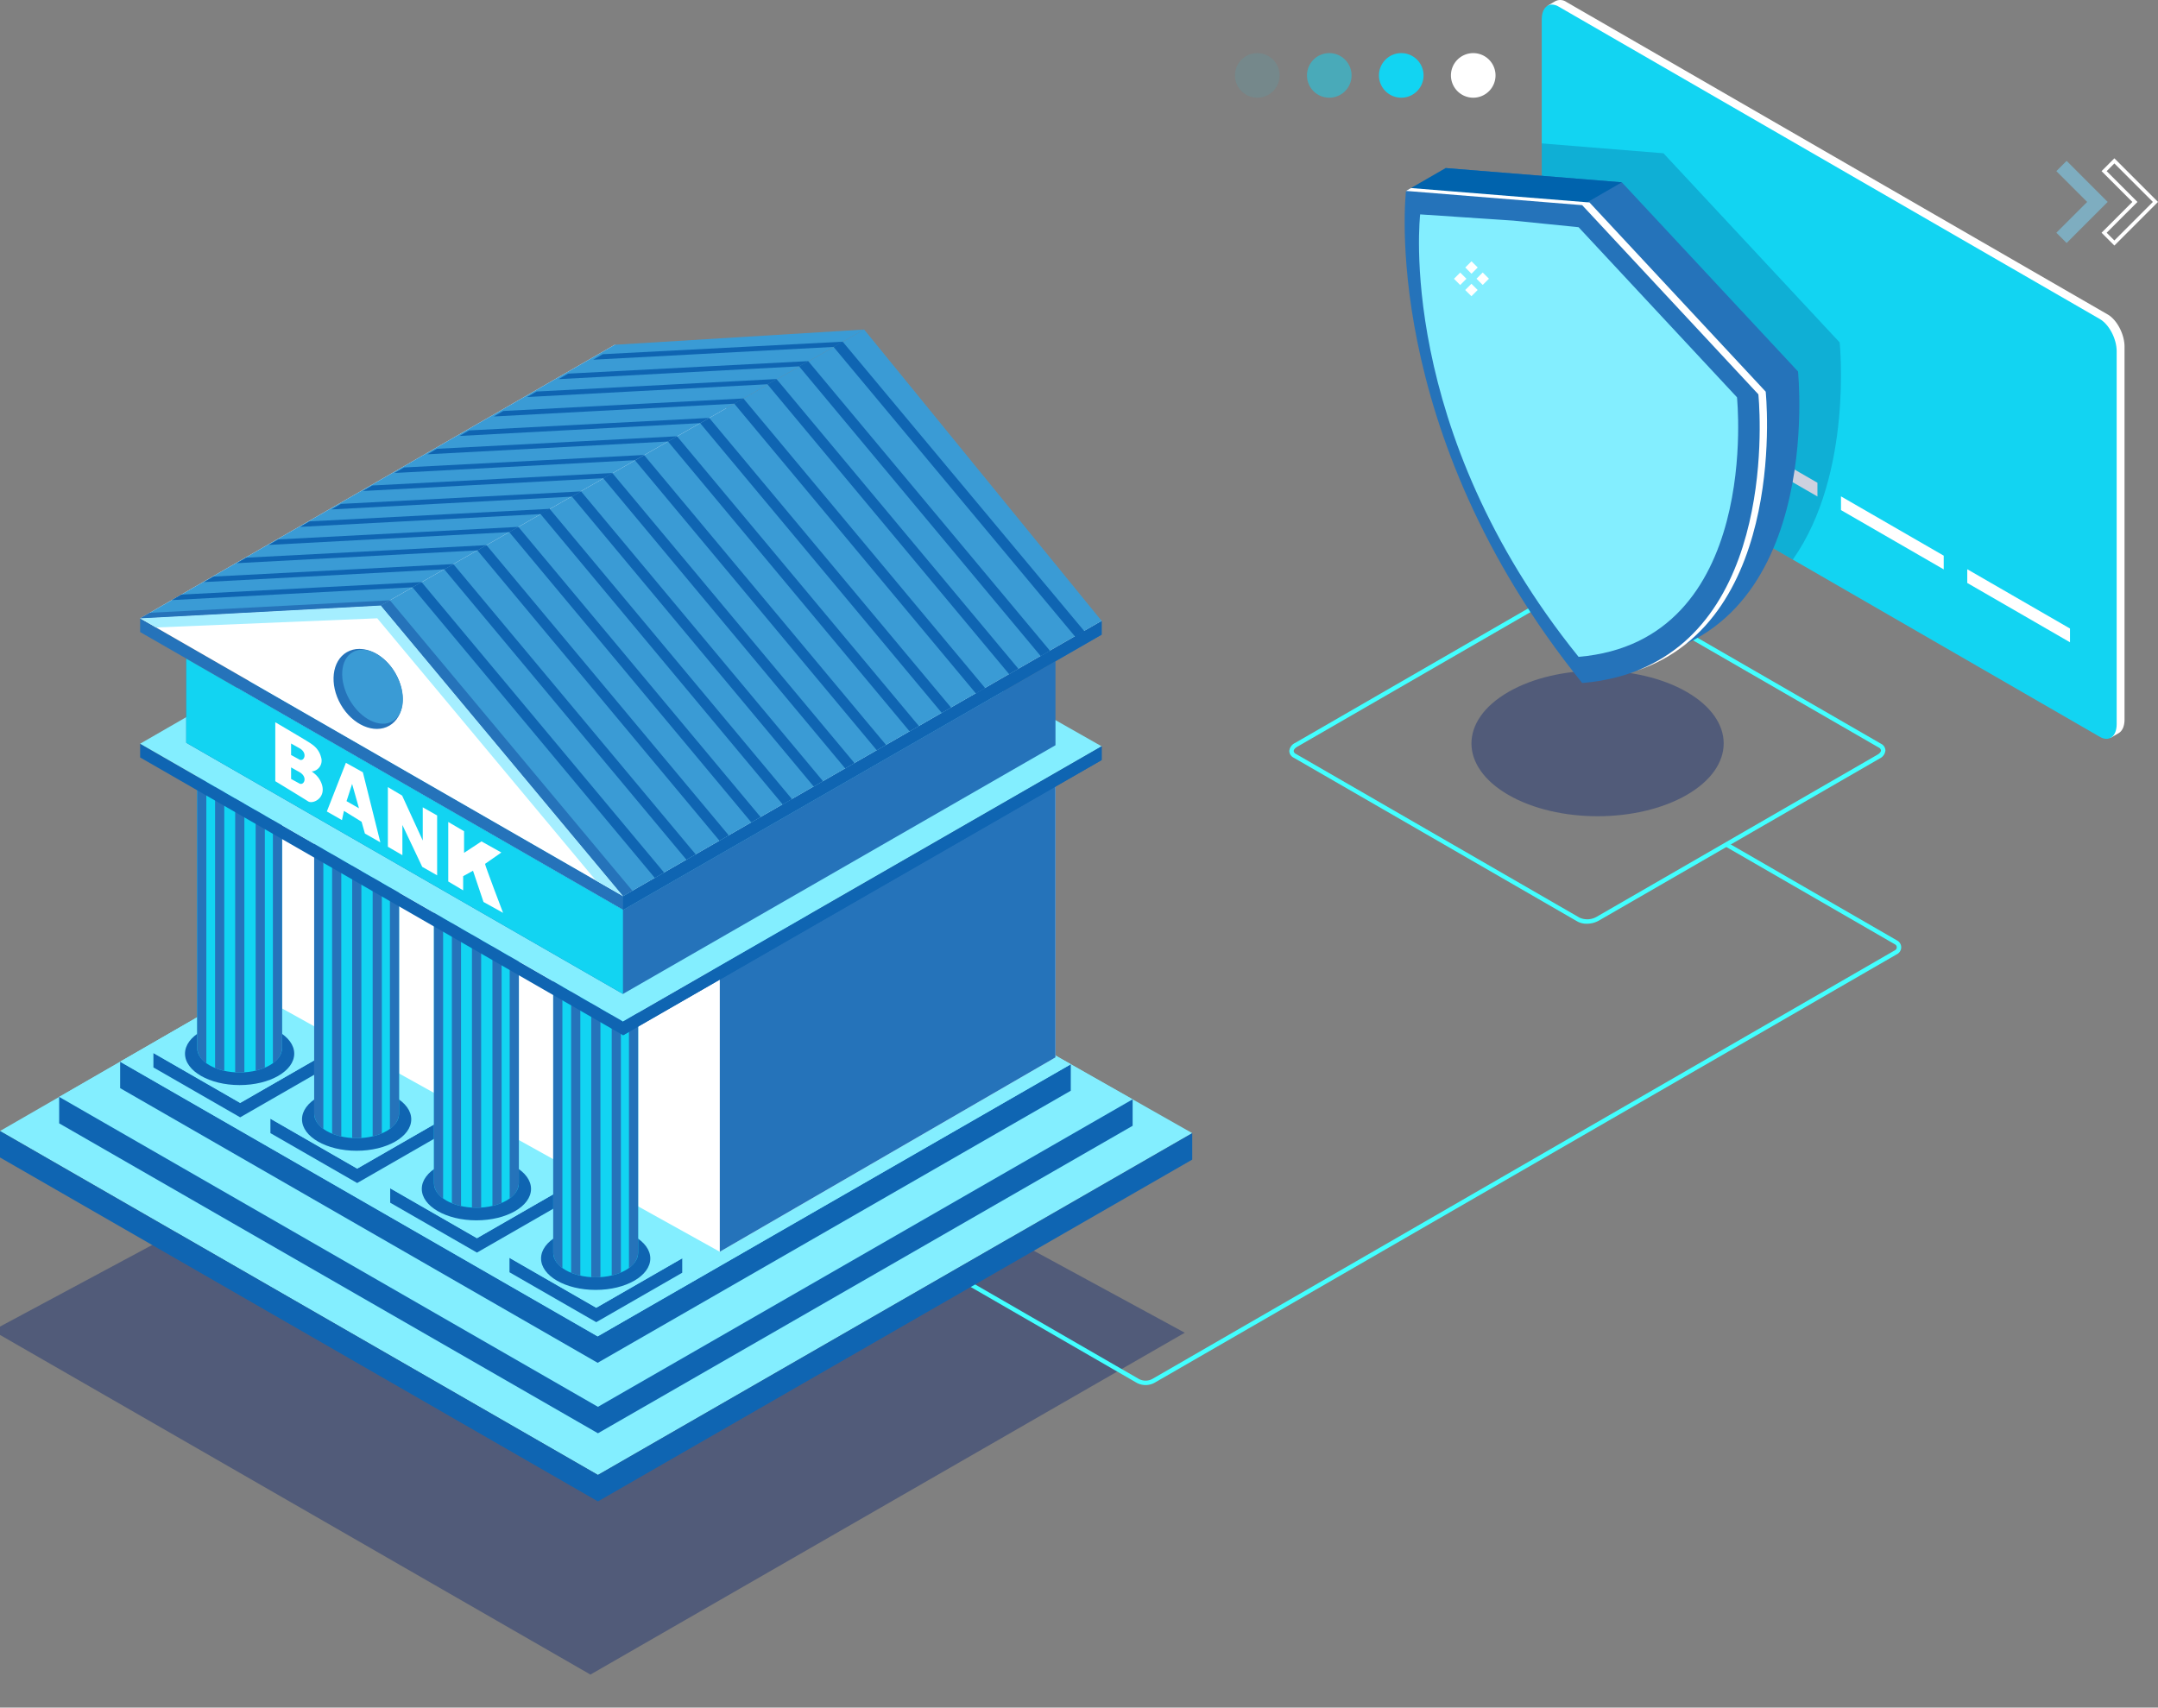 <svg xmlns="http://www.w3.org/2000/svg" xmlns:xlink="http://www.w3.org/1999/xlink" width="587.369" height="464.858" viewBox="0 0 587.369 464.858">
  <rect x="0" y="0" width="587.369" height="464.858" fill="#808080" stroke="none"/>
  <defs>
    <clipPath id="clip-path">
      <rect id="Rectangle_3440" data-name="Rectangle 3440" width="587.369" height="464.858" fill="none"/>
    </clipPath>
    <clipPath id="clip-path-3">
      <path id="Path_68408" data-name="Path 68408" d="M0,261.331l162.744,93.631,161.761-93.053-164.1-93.069Z" transform="translate(-0.004 -168.84)" fill="none"/>
    </clipPath>
    <linearGradient id="linear-gradient" y1="1.34" x2="0.004" y2="1.34" gradientUnits="objectBoundingBox">
      <stop offset="0" stop-color="#12d4f2"/>
      <stop offset="1" stop-color="#83eeff"/>
    </linearGradient>
    <clipPath id="clip-path-5">
      <path id="Path_68410" data-name="Path 68410" d="M12.625,252.045l146.642,84.368L304.8,252.707,156.933,168.84Z" transform="translate(-12.625 -168.84)" fill="none"/>
    </clipPath>
    <linearGradient id="linear-gradient-2" x1="-0.055" y1="1.489" x2="-0.051" y2="1.489" xlink:href="#linear-gradient"/>
    <clipPath id="clip-path-7">
      <path id="Path_68413" data-name="Path 68413" d="M25.633,242.457,155.6,317.23l128.776-74.07L153.345,168.84Z" transform="translate(-25.633 -168.84)" fill="none"/>
    </clipPath>
    <linearGradient id="linear-gradient-3" x1="-0.126" y1="1.681" x2="-0.121" y2="1.681" xlink:href="#linear-gradient"/>
    <clipPath id="clip-path-9">
      <path id="Path_68415" data-name="Path 68415" d="M153.567,219.449l0,75.383,91.372-52.908,0-75.383Z" transform="translate(-153.563 -166.541)" fill="none"/>
    </clipPath>
    <linearGradient id="linear-gradient-4" x1="-2.144" y1="1.967" x2="-2.13" y2="1.967" gradientUnits="objectBoundingBox">
      <stop offset="0" stop-color="#3a9bd5"/>
      <stop offset="1" stop-color="#2573ba"/>
    </linearGradient>
    <clipPath id="clip-path-11">
      <path id="Path_68417" data-name="Path 68417" d="M32.731,227.584l23.613,13.584,23.4-13.457-23.806-13.5Z" transform="translate(-32.731 -214.209)" fill="none"/>
    </clipPath>
    <linearGradient id="linear-gradient-5" x1="-0.888" y1="7.106" x2="-0.861" y2="7.106" xlink:href="#linear-gradient"/>
    <clipPath id="clip-path-13">
      <path id="Path_68419" data-name="Path 68419" d="M42.062,240.2c0,3.675,5.177,6.654,11.561,6.654s11.558-2.979,11.558-6.654c0-1.153,0-76.147,0-76.611l-23.117-.033c0,.346,0,75.544,0,76.645" transform="translate(-42.062 -163.552)" fill="none"/>
    </clipPath>
    <linearGradient id="linear-gradient-6" x1="-2.321" y1="3.076" x2="-2.266" y2="3.076" gradientUnits="objectBoundingBox">
      <stop offset="0" stop-color="#a5eeff"/>
      <stop offset="1" stop-color="#12d4f2"/>
    </linearGradient>
    <clipPath id="clip-path-14">
      <path id="Path_68420" data-name="Path 68420" d="M58.221,163.552V244.33a5.266,5.266,0,0,0,2.5-4.122V163.552Z" transform="translate(-58.221 -163.552)" fill="none"/>
    </clipPath>
    <linearGradient id="linear-gradient-7" x1="-29.659" y1="3.172" x2="-29.15" y2="3.172" xlink:href="#linear-gradient-4"/>
    <clipPath id="clip-path-15">
      <path id="Path_68421" data-name="Path 68421" d="M42.063,163.552v76.656a5.263,5.263,0,0,0,2.5,4.122V163.552Z" transform="translate(-42.063 -163.552)" fill="none"/>
    </clipPath>
    <linearGradient id="linear-gradient-8" x1="-21.428" y1="3.172" x2="-20.918" y2="3.172" xlink:href="#linear-gradient-4"/>
    <clipPath id="clip-path-16">
      <path id="Path_68422" data-name="Path 68422" d="M45.889,163.552v82.074a15.567,15.567,0,0,0,2.5.776v-82.85Z" transform="translate(-45.889 -163.552)" fill="none"/>
    </clipPath>
    <linearGradient id="linear-gradient-9" x1="-23.389" y1="3.092" x2="-22.879" y2="3.092" xlink:href="#linear-gradient-4"/>
    <clipPath id="clip-path-17">
      <path id="Path_68423" data-name="Path 68423" d="M50.174,163.552v83.263c.4.023.8.036,1.212.036.438,0,.868-.015,1.291-.042V163.552Z" transform="translate(-50.174 -163.552)" fill="none"/>
    </clipPath>
    <linearGradient id="linear-gradient-10" x1="-25.573" y1="3.076" x2="-25.063" y2="3.076" xlink:href="#linear-gradient-4"/>
    <clipPath id="clip-path-18">
      <path id="Path_68424" data-name="Path 68424" d="M54.542,163.552V246.36a15.321,15.321,0,0,0,2.5-.81v-82Z" transform="translate(-54.542 -163.552)" fill="none"/>
    </clipPath>
    <linearGradient id="linear-gradient-11" x1="-27.785" y1="3.094" x2="-27.276" y2="3.094" xlink:href="#linear-gradient-4"/>
    <clipPath id="clip-path-20">
      <path id="Path_68426" data-name="Path 68426" d="M57.7,241.6l23.612,13.584,23.4-13.457L80.9,228.224Z" transform="translate(-57.695 -228.224)" fill="none"/>
    </clipPath>
    <linearGradient id="linear-gradient-12" x1="-1.566" y1="6.443" x2="-1.539" y2="6.443" xlink:href="#linear-gradient"/>
    <clipPath id="clip-path-22">
      <path id="Path_68428" data-name="Path 68428" d="M67.026,254.212c0,3.676,5.176,6.654,11.56,6.654s11.558-2.979,11.558-6.654c0-1.152,0-76.147,0-76.611l-23.116-.034c0,.347,0,75.545,0,76.646" transform="translate(-67.026 -177.566)" fill="none"/>
    </clipPath>
    <linearGradient id="linear-gradient-13" x1="-3.699" y1="2.861" x2="-3.644" y2="2.861" xlink:href="#linear-gradient-6"/>
    <clipPath id="clip-path-23">
      <path id="Path_68429" data-name="Path 68429" d="M83.184,177.566v80.781a5.272,5.272,0,0,0,2.5-4.122V177.566Z" transform="translate(-83.184 -177.566)" fill="none"/>
    </clipPath>
    <linearGradient id="linear-gradient-14" x1="-42.376" y1="2.95" x2="-41.866" y2="2.95" xlink:href="#linear-gradient-4"/>
    <clipPath id="clip-path-24">
      <path id="Path_68430" data-name="Path 68430" d="M67.027,177.566v76.659a5.265,5.265,0,0,0,2.5,4.122V177.566Z" transform="translate(-67.027 -177.566)" fill="none"/>
    </clipPath>
    <linearGradient id="linear-gradient-15" x1="-34.145" y1="2.95" x2="-33.636" y2="2.95" xlink:href="#linear-gradient-4"/>
    <clipPath id="clip-path-25">
      <path id="Path_68431" data-name="Path 68431" d="M70.852,177.566v82.076a15.7,15.7,0,0,0,2.5.777V177.566Z" transform="translate(-70.852 -177.566)" fill="none"/>
    </clipPath>
    <linearGradient id="linear-gradient-16" x1="-36.112" y1="2.876" x2="-35.602" y2="2.876" xlink:href="#linear-gradient-4"/>
    <clipPath id="clip-path-26">
      <path id="Path_68432" data-name="Path 68432" d="M75.137,177.566v83.264q.6.036,1.212.036c.436,0,.868-.014,1.291-.042V177.566Z" transform="translate(-75.137 -177.566)" fill="none"/>
    </clipPath>
    <linearGradient id="linear-gradient-17" x1="-38.296" y1="2.861" x2="-37.786" y2="2.861" xlink:href="#linear-gradient-4"/>
    <clipPath id="clip-path-27">
      <path id="Path_68433" data-name="Path 68433" d="M79.505,177.566v82.809a15.39,15.39,0,0,0,2.5-.809v-82Z" transform="translate(-79.505 -177.566)" fill="none"/>
    </clipPath>
    <linearGradient id="linear-gradient-18" x1="-40.522" y1="2.878" x2="-40.013" y2="2.878" xlink:href="#linear-gradient-4"/>
    <clipPath id="clip-path-29">
      <path id="Path_68435" data-name="Path 68435" d="M108.695,271.289l23.612,13.586,23.4-13.458-23.807-13.5Z" transform="translate(-108.695 -257.914)" fill="none"/>
    </clipPath>
    <linearGradient id="linear-gradient-19" x1="-2.95" y1="5.038" x2="-2.923" y2="5.038" xlink:href="#linear-gradient"/>
    <clipPath id="clip-path-31">
      <path id="Path_68438" data-name="Path 68438" d="M83.248,256.444l23.613,13.584,23.4-13.457-23.807-13.5Z" transform="translate(-83.248 -243.069)" fill="none"/>
    </clipPath>
    <linearGradient id="linear-gradient-20" x1="-2.259" y1="5.74" x2="-2.232" y2="5.74" xlink:href="#linear-gradient"/>
    <clipPath id="clip-path-33">
      <path id="Path_68440" data-name="Path 68440" d="M92.579,269.058c0,3.674,5.176,6.653,11.56,6.653s11.558-2.979,11.558-6.653V192.445l-23.118-.033v76.646" transform="translate(-92.579 -192.412)" fill="none"/>
    </clipPath>
    <linearGradient id="linear-gradient-21" x1="-5.109" y1="2.634" x2="-5.054" y2="2.634" xlink:href="#linear-gradient-6"/>
    <clipPath id="clip-path-34">
      <path id="Path_68441" data-name="Path 68441" d="M108.737,192.412v80.779a5.266,5.266,0,0,0,2.5-4.122V192.412Z" transform="translate(-108.737 -192.412)" fill="none"/>
    </clipPath>
    <linearGradient id="linear-gradient-22" x1="-55.393" y1="2.716" x2="-54.884" y2="2.716" xlink:href="#linear-gradient-4"/>
    <clipPath id="clip-path-35">
      <path id="Path_68442" data-name="Path 68442" d="M92.579,192.412v76.657a5.266,5.266,0,0,0,2.5,4.122V192.412Z" transform="translate(-92.579 -192.412)" fill="none"/>
    </clipPath>
    <linearGradient id="linear-gradient-23" x1="-47.162" y1="2.716" x2="-46.653" y2="2.716" xlink:href="#linear-gradient-4"/>
    <clipPath id="clip-path-36">
      <path id="Path_68443" data-name="Path 68443" d="M96.4,192.412v82.075a15.545,15.545,0,0,0,2.5.774v-82.85Z" transform="translate(-96.405 -192.412)" fill="none"/>
    </clipPath>
    <linearGradient id="linear-gradient-24" x1="-49.111" y1="2.648" x2="-48.602" y2="2.648" xlink:href="#linear-gradient-4"/>
    <clipPath id="clip-path-37">
      <path id="Path_68444" data-name="Path 68444" d="M100.69,192.412v83.263c.4.023.8.036,1.212.036.438,0,.868-.015,1.292-.041V192.412Z" transform="translate(-100.69 -192.412)" fill="none"/>
    </clipPath>
    <linearGradient id="linear-gradient-25" x1="-51.294" y1="2.634" x2="-50.785" y2="2.634" xlink:href="#linear-gradient-4"/>
    <clipPath id="clip-path-38">
      <path id="Path_68445" data-name="Path 68445" d="M105.058,192.412V275.22a15.249,15.249,0,0,0,2.5-.81v-82Z" transform="translate(-105.058 -192.412)" fill="none"/>
    </clipPath>
    <linearGradient id="linear-gradient-26" x1="-53.519" y1="2.649" x2="-53.01" y2="2.649" xlink:href="#linear-gradient-4"/>
    <clipPath id="clip-path-39">
      <path id="Path_68446" data-name="Path 68446" d="M118.026,283.9c0,3.675,5.175,6.656,11.56,6.656s11.559-2.98,11.559-6.656v-76.61l-23.118-.034V283.9" transform="translate(-118.026 -207.257)" fill="none"/>
    </clipPath>
    <linearGradient id="linear-gradient-27" x1="-6.513" y1="2.406" x2="-6.458" y2="2.406" xlink:href="#linear-gradient-6"/>
    <clipPath id="clip-path-40">
      <path id="Path_68447" data-name="Path 68447" d="M134.185,207.257v80.779a5.268,5.268,0,0,0,2.5-4.122V207.257Z" transform="translate(-134.185 -207.257)" fill="none"/>
    </clipPath>
    <linearGradient id="linear-gradient-28" x1="-68.392" y1="2.481" x2="-67.882" y2="2.481" xlink:href="#linear-gradient-4"/>
    <clipPath id="clip-path-41">
      <path id="Path_68448" data-name="Path 68448" d="M118.027,207.257v76.657a5.266,5.266,0,0,0,2.5,4.122V207.257Z" transform="translate(-118.027 -207.257)" fill="none"/>
    </clipPath>
    <linearGradient id="linear-gradient-29" x1="-60.126" y1="2.481" x2="-59.616" y2="2.481" xlink:href="#linear-gradient-4"/>
    <clipPath id="clip-path-42">
      <path id="Path_68449" data-name="Path 68449" d="M121.852,207.257v82.076a15.681,15.681,0,0,0,2.5.776V207.257Z" transform="translate(-121.852 -207.257)" fill="none"/>
    </clipPath>
    <linearGradient id="linear-gradient-30" x1="-62.074" y1="2.419" x2="-61.565" y2="2.419" xlink:href="#linear-gradient-4"/>
    <clipPath id="clip-path-43">
      <path id="Path_68450" data-name="Path 68450" d="M126.137,207.257V290.52c.4.024.8.037,1.211.037.438,0,.869-.015,1.294-.043V207.257Z" transform="translate(-126.137 -207.257)" fill="none"/>
    </clipPath>
    <linearGradient id="linear-gradient-31" x1="-64.258" y1="2.406" x2="-63.748" y2="2.406" xlink:href="#linear-gradient-4"/>
    <clipPath id="clip-path-44">
      <path id="Path_68451" data-name="Path 68451" d="M130.505,207.257v82.808a15.266,15.266,0,0,0,2.5-.809v-82Z" transform="translate(-130.505 -207.257)" fill="none"/>
    </clipPath>
    <linearGradient id="linear-gradient-32" x1="-66.517" y1="2.421" x2="-66.007" y2="2.421" xlink:href="#linear-gradient-4"/>
    <clipPath id="clip-path-46">
      <path id="Path_68453" data-name="Path 68453" d="M29.9,174.787l131.454,75.628L291.607,175.5,159.074,100.327Z" transform="translate(-29.902 -100.327)" fill="none"/>
    </clipPath>
    <linearGradient id="linear-gradient-33" x1="-0.146" y1="2.244" x2="-0.141" y2="2.244" xlink:href="#linear-gradient"/>
    <clipPath id="clip-path-47">
      <path id="Path_68454" data-name="Path 68454" d="M29.9,135.677,161.353,211.3,291.6,136.388l.005-3.744L161.357,207.561,29.9,131.933Z" transform="translate(-29.899 -131.933)" fill="none"/>
    </clipPath>
    <linearGradient id="linear-gradient-34" x1="-0.146" y1="3.736" x2="-0.141" y2="3.736" xlink:href="#linear-gradient-4"/>
    <clipPath id="clip-path-49">
      <path id="Path_68456" data-name="Path 68456" d="M39.736,163.439,158.6,231.817,276.325,164.11l0-22.88L158.6,208.938,39.74,140.558Z" transform="translate(-39.736 -140.558)" fill="none"/>
    </clipPath>
    <linearGradient id="linear-gradient-35" x1="-0.214" y1="3.129" x2="-0.209" y2="3.129" xlink:href="#linear-gradient-4"/>
    <clipPath id="clip-path-50">
      <path id="Path_68457" data-name="Path 68457" d="M39.736,163.439,158.6,231.817l0-22.878L39.74,140.558Z" transform="translate(-39.736 -140.558)" fill="none"/>
    </clipPath>
    <linearGradient id="linear-gradient-36" x1="-0.426" y1="3.129" x2="-0.416" y2="3.129" xlink:href="#linear-gradient-6"/>
    <clipPath id="clip-path-52">
      <path id="Path_68460" data-name="Path 68460" d="M81.238,145.438,147.2,224.552,277.45,149.635,212.8,70.318Z" transform="translate(-81.238 -70.318)" fill="none"/>
    </clipPath>
    <linearGradient id="linear-gradient-37" x1="-0.528" y1="2.432" x2="-0.522" y2="2.432" gradientUnits="objectBoundingBox">
      <stop offset="0" stop-color="#2573ba"/>
      <stop offset="1" stop-color="#3a9bd5"/>
    </linearGradient>
    <clipPath id="clip-path-53">
      <path id="Path_68461" data-name="Path 68461" d="M159.074,74.464,29.9,148.925,95.4,145.438l131.561-75.12Z" transform="translate(-29.902 -70.318)" fill="none"/>
    </clipPath>
    <linearGradient id="linear-gradient-38" x1="-0.194" y1="4.772" x2="-0.187" y2="4.772" xlink:href="#linear-gradient-37"/>
    <clipPath id="clip-path-54">
      <path id="Path_68462" data-name="Path 68462" d="M29.9,132.687l4.34,2.5,60.193-2.5,59.493,71.362,7.428,4.266L95.4,129.2Z" transform="translate(-29.902 -129.2)" fill="none"/>
    </clipPath>
    <linearGradient id="linear-gradient-39" x1="-0.29" y1="3.792" x2="-0.28" y2="3.792" gradientUnits="objectBoundingBox">
      <stop offset="0" stop-color="#12d4f2"/>
      <stop offset="1" stop-color="#a5eeff"/>
    </linearGradient>
    <clipPath id="clip-path-55">
      <path id="Path_68463" data-name="Path 68463" d="M81.238,129.506,147.2,208.621l2.527-1.453L83.721,128.089Z" transform="translate(-81.238 -128.089)" fill="none"/>
    </clipPath>
    <linearGradient id="linear-gradient-40" x1="-1.513" y1="3.743" x2="-1.495" y2="3.743" xlink:href="#linear-gradient-4"/>
    <clipPath id="clip-path-57">
      <path id="Path_68478" data-name="Path 68478" d="M32.5,131.5l-2.6,1.5L95.4,129.506l2.483-1.417s-65.363,3.4-65.379,3.408" transform="translate(-29.902 -128.089)" fill="none"/>
    </clipPath>
    <linearGradient id="linear-gradient-41" x1="-0.561" y1="61.468" x2="-0.542" y2="61.468" xlink:href="#linear-gradient-4"/>
    <clipPath id="clip-path-59">
      <path id="Path_68493" data-name="Path 68493" d="M74.79,139.344c-4.1,2.367-4.836,8.767-1.646,14.3s9.1,8.09,13.2,5.722,4.836-8.767,1.644-14.3c-2.383-4.13-6.287-6.6-9.818-6.6a6.7,6.7,0,0,0-3.385.882" transform="translate(-71.16 -138.462)" fill="none"/>
    </clipPath>
    <linearGradient id="linear-gradient-42" x1="-4.219" y1="12.385" x2="-4.159" y2="12.385" xlink:href="#linear-gradient-4"/>
    <clipPath id="clip-path-60">
      <path id="Path_68494" data-name="Path 68494" d="M75.841,139.305c-3.445,1.988-3.8,7.81-.805,13.007s8.222,7.794,11.667,5.8,3.8-7.812.805-13.007c-2.314-4.011-5.955-6.473-9.08-6.473a5.108,5.108,0,0,0-2.587.669" transform="translate(-73.002 -138.637)" fill="none"/>
    </clipPath>
    <linearGradient id="linear-gradient-43" x1="-4.99" y1="13.412" x2="-4.921" y2="13.412" xlink:href="#linear-gradient-37"/>
    <clipPath id="clip-path-62">
      <rect id="Rectangle_3425" data-name="Rectangle 3425" width="12.136" height="12.136" fill="none"/>
    </clipPath>
    <clipPath id="clip-path-64">
      <path id="Path_68506" data-name="Path 68506" d="M328.925,5V106.489c0,3.382,2.057,7.311,4.593,8.776l147.3,85.047c2.537,1.465,4.594-.089,4.594-3.473V95.348c0-3.382-2.057-7.311-4.594-8.776L333.518,1.525a3.684,3.684,0,0,0-1.823-.551c-1.629,0-2.77,1.505-2.77,4.023" transform="translate(-328.925 -0.974)" fill="none"/>
    </clipPath>
    <linearGradient id="linear-gradient-44" x1="-2.063" y1="1.368" x2="-2.057" y2="1.368" gradientUnits="objectBoundingBox">
      <stop offset="0" stop-color="#83eeff"/>
      <stop offset="1" stop-color="#12d4f2"/>
    </linearGradient>
    <clipPath id="clip-path-66">
      <rect id="Rectangle_3428" data-name="Rectangle 3428" width="81.448" height="113.291" fill="none"/>
    </clipPath>
    <clipPath id="clip-path-67">
      <path id="Path_68517" data-name="Path 68517" d="M356.456,169.821c55.663-4.68,47.956-78.589,47.956-78.589L356.456,39.739,308.5,35.859s-7.707,65.009,47.956,133.962" transform="translate(-308.137 -35.859)" fill="none"/>
    </clipPath>
    <linearGradient id="linear-gradient-45" x1="-2.042" y1="1.637" x2="-2.035" y2="1.637" xlink:href="#linear-gradient-4"/>
    <clipPath id="clip-path-68">
      <path id="Path_68518" data-name="Path 68518" d="M299.964,42.087l47.955,3.88,10.79-6.228-47.956-3.88Z" transform="translate(-299.964 -35.859)" fill="none"/>
    </clipPath>
    <linearGradient id="linear-gradient-46" x1="-6.514" y1="41.463" x2="-6.493" y2="41.463" gradientUnits="objectBoundingBox">
      <stop offset="0" stop-color="#2573ba"/>
      <stop offset="1" stop-color="#0063ad"/>
    </linearGradient>
    <clipPath id="clip-path-69">
      <path id="Path_68519" data-name="Path 68519" d="M348,174.7c55.663-4.68,47.956-78.589,47.956-78.589L348,44.621l-19.718-1.993-28.237-1.887S292.334,105.751,348,174.7" transform="translate(-299.68 -40.741)" fill="none"/>
    </clipPath>
    <linearGradient id="linear-gradient-47" x1="-3.368" y1="3.082" x2="-3.357" y2="3.082" xlink:href="#linear-gradient-4"/>
    <clipPath id="clip-path-71">
      <path id="Path_68521" data-name="Path 68521" d="M346.175,166.192c50.046-4.206,43.116-70.657,43.116-70.657l-43.116-46.3-17.729-1.791-25.388-1.7s-6.931,58.449,43.117,120.444" transform="translate(-302.731 -45.748)" fill="none"/>
    </clipPath>
    <linearGradient id="linear-gradient-48" x1="-3.793" y1="3.375" x2="-3.78" y2="3.375" xlink:href="#linear-gradient"/>
    <clipPath id="clip-path-73">
      <rect id="Rectangle_3438" data-name="Rectangle 3438" width="13.972" height="22.359" fill="none"/>
    </clipPath>
  </defs>
  <g id="Group_28341" data-name="Group 28341" transform="translate(-1085.151 -3352.935)">
    <g id="Group_11661" data-name="Group 11661" transform="translate(1085.151 3352.935)">
      <g id="Group_11660" data-name="Group 11660" clip-path="url(#clip-path)">
        <path id="Path_68405" data-name="Path 68405" d="M76,303.024l162.745,93.631L400.507,303.6,238.745,215.749Z" transform="translate(-78.041 59.202)" fill="#223772" opacity="0.502" style="mix-blend-mode: multiply;isolation: isolate"/>
        <g id="Group_11513" data-name="Group 11513">
          <g id="Group_11512" data-name="Group 11512" clip-path="url(#clip-path)">
            <path id="Path_68406" data-name="Path 68406" d="M356.048,217.465a5.166,5.166,0,0,1-2.545-.6l-77.24-44.595a2.114,2.114,0,0,1-1.193-1.813,2.7,2.7,0,0,1,1.563-2.2l76.5-44.166a6.3,6.3,0,0,1,5.754-.214l77.24,44.595a2.115,2.115,0,0,1,1.193,1.814,2.7,2.7,0,0,1-1.563,2.2l-76.5,44.166a6.565,6.565,0,0,1-3.209.81m.3-92.982a5.408,5.408,0,0,0-2.623.649l-76.5,44.166c-.6.347-.961.782-.961,1.162a1,1,0,0,0,.591.771l77.24,44.6a5.157,5.157,0,0,0,4.555-.213l76.5-44.166c.6-.348.961-.783.961-1.163a1,1,0,0,0-.591-.773l-77.24-44.593a3.951,3.951,0,0,0-1.931-.435" transform="translate(75.856 33.997)" fill="#42ffff"/>
            <path id="Path_68407" data-name="Path 68407" d="M254.733,327.469a5.056,5.056,0,0,1-2.527-.675l-45.241-26.12.6-1.041,45.241,26.119a3.861,3.861,0,0,0,3.855,0L458.744,209.078a.9.9,0,0,0,0-1.555l-46.238-26.7.6-1.042,46.238,26.7a2.1,2.1,0,0,1,0,3.64L257.261,326.794a5.072,5.072,0,0,1-2.529.675" transform="translate(57.075 49.579)" fill="#42ffff"/>
          </g>
        </g>
        <g id="Group_11515" data-name="Group 11515" transform="translate(0.005 215.401)">
          <g id="Group_11514" data-name="Group 11514" clip-path="url(#clip-path-3)">
            <rect id="Rectangle_3367" data-name="Rectangle 3367" width="324.505" height="186.122" transform="translate(0 0)" fill="url(#linear-gradient)"/>
          </g>
        </g>
        <g id="Group_11517" data-name="Group 11517">
          <g id="Group_11516" data-name="Group 11516" clip-path="url(#clip-path)">
            <path id="Path_68409" data-name="Path 68409" d="M0,241.338l0,7.2L162.745,342.17l161.761-93.052,0-7.2L162.749,334.969Z" transform="translate(0 66.554)" fill="#0f65b2"/>
          </g>
        </g>
        <g id="Group_11519" data-name="Group 11519" transform="translate(16.107 215.401)">
          <g id="Group_11518" data-name="Group 11518" clip-path="url(#clip-path-5)">
            <rect id="Rectangle_3369" data-name="Rectangle 3369" width="292.18" height="167.573" transform="translate(0 0)" fill="url(#linear-gradient-2)"/>
          </g>
        </g>
        <g id="Group_11521" data-name="Group 11521">
          <g id="Group_11520" data-name="Group 11520" clip-path="url(#clip-path)">
            <path id="Path_68411" data-name="Path 68411" d="M12.626,234.058l0,7.2,146.642,84.369L304.8,241.921l0-7.2L159.268,318.428Z" transform="translate(3.481 64.547)" fill="#0f65b2"/>
            <path id="Path_68412" data-name="Path 68412" d="M25.634,226.545l0,7.2L155.6,308.517l128.778-74.069,0-7.2L155.6,301.316Z" transform="translate(7.068 62.475)" fill="#0f65b2"/>
          </g>
        </g>
        <g id="Group_11523" data-name="Group 11523" transform="translate(32.702 215.401)">
          <g id="Group_11522" data-name="Group 11522" clip-path="url(#clip-path-7)">
            <rect id="Rectangle_3371" data-name="Rectangle 3371" width="258.744" height="148.39" transform="translate(0)" fill="url(#linear-gradient-3)"/>
          </g>
        </g>
        <g id="Group_11525" data-name="Group 11525">
          <g id="Group_11524" data-name="Group 11524" clip-path="url(#clip-path)">
            <path id="Path_68414" data-name="Path 68414" d="M57.365,154.528l0,75.384,122.733,68.233,91.371-52.907,0-75.384L180.1,222.761Z" transform="translate(15.819 42.614)" fill="#fff"/>
          </g>
        </g>
        <g id="Group_11527" data-name="Group 11527" transform="translate(195.911 212.468)">
          <g id="Group_11526" data-name="Group 11526" clip-path="url(#clip-path-9)">
            <rect id="Rectangle_3373" data-name="Rectangle 3373" width="91.376" height="128.29" transform="translate(0)" fill="url(#linear-gradient-4)"/>
          </g>
        </g>
        <g id="Group_11529" data-name="Group 11529">
          <g id="Group_11528" data-name="Group 11528" clip-path="url(#clip-path)">
            <path id="Path_68416" data-name="Path 68416" d="M32.732,224.693v3.926L56.344,242.2l23.4-13.457V224.82l-23.4,13.457Z" transform="translate(9.026 61.964)" fill="#0f65b2"/>
          </g>
        </g>
        <g id="Group_11531" data-name="Group 11531" transform="translate(41.757 273.282)">
          <g id="Group_11530" data-name="Group 11530" clip-path="url(#clip-path-11)">
            <rect id="Rectangle_3375" data-name="Rectangle 3375" width="47.01" height="26.96" fill="url(#linear-gradient-5)"/>
          </g>
        </g>
        <g id="Group_11533" data-name="Group 11533">
          <g id="Group_11532" data-name="Group 11532" clip-path="url(#clip-path)">
            <path id="Path_68418" data-name="Path 68418" d="M69.2,226.678c0,4.727-6.657,8.559-14.868,8.559S39.47,231.4,39.47,226.678s6.656-8.559,14.867-8.559S69.2,221.951,69.2,226.678" transform="translate(10.885 60.151)" fill="#0f65b2"/>
          </g>
        </g>
        <g id="Group_11535" data-name="Group 11535" transform="translate(53.662 208.655)">
          <g id="Group_11534" data-name="Group 11534" clip-path="url(#clip-path-13)">
            <rect id="Rectangle_3377" data-name="Rectangle 3377" width="23.12" height="83.299" fill="url(#linear-gradient-6)"/>
          </g>
        </g>
        <g id="Group_11537" data-name="Group 11537" transform="translate(74.277 208.655)">
          <g id="Group_11536" data-name="Group 11536" clip-path="url(#clip-path-14)">
            <rect id="Rectangle_3378" data-name="Rectangle 3378" width="2.504" height="80.778" transform="translate(0)" fill="url(#linear-gradient-7)"/>
          </g>
        </g>
        <g id="Group_11539" data-name="Group 11539" transform="translate(53.663 208.655)">
          <g id="Group_11538" data-name="Group 11538" clip-path="url(#clip-path-15)">
            <rect id="Rectangle_3379" data-name="Rectangle 3379" width="2.504" height="80.778" transform="translate(0)" fill="url(#linear-gradient-8)"/>
          </g>
        </g>
        <g id="Group_11541" data-name="Group 11541" transform="translate(58.544 208.655)">
          <g id="Group_11540" data-name="Group 11540" clip-path="url(#clip-path-16)">
            <rect id="Rectangle_3380" data-name="Rectangle 3380" width="2.503" height="82.85" transform="translate(0)" fill="url(#linear-gradient-9)"/>
          </g>
        </g>
        <g id="Group_11543" data-name="Group 11543" transform="translate(64.011 208.655)">
          <g id="Group_11542" data-name="Group 11542" clip-path="url(#clip-path-17)">
            <rect id="Rectangle_3381" data-name="Rectangle 3381" width="2.503" height="83.299" transform="translate(0 0)" fill="url(#linear-gradient-10)"/>
          </g>
        </g>
        <g id="Group_11545" data-name="Group 11545" transform="translate(69.583 208.655)">
          <g id="Group_11544" data-name="Group 11544" clip-path="url(#clip-path-18)">
            <rect id="Rectangle_3382" data-name="Rectangle 3382" width="2.504" height="82.808" fill="url(#linear-gradient-11)"/>
          </g>
        </g>
        <g id="Group_11547" data-name="Group 11547">
          <g id="Group_11546" data-name="Group 11546" clip-path="url(#clip-path)">
            <path id="Path_68425" data-name="Path 68425" d="M57.695,238.708v3.926l23.613,13.586,23.4-13.457v-3.927l-23.4,13.457Z" transform="translate(15.91 65.829)" fill="#0f65b2"/>
          </g>
        </g>
        <g id="Group_11549" data-name="Group 11549" transform="translate(73.606 291.162)">
          <g id="Group_11548" data-name="Group 11548" clip-path="url(#clip-path-20)">
            <rect id="Rectangle_3384" data-name="Rectangle 3384" width="47.008" height="26.96" transform="translate(0)" fill="url(#linear-gradient-12)"/>
          </g>
        </g>
        <g id="Group_11551" data-name="Group 11551">
          <g id="Group_11550" data-name="Group 11550" clip-path="url(#clip-path)">
            <path id="Path_68427" data-name="Path 68427" d="M94.167,240.693c0,4.727-6.657,8.559-14.868,8.559s-14.867-3.832-14.867-8.559,6.656-8.559,14.867-8.559,14.868,3.832,14.868,8.559" transform="translate(17.769 64.016)" fill="#0f65b2"/>
          </g>
        </g>
        <g id="Group_11553" data-name="Group 11553" transform="translate(85.51 226.534)">
          <g id="Group_11552" data-name="Group 11552" clip-path="url(#clip-path-22)">
            <rect id="Rectangle_3386" data-name="Rectangle 3386" width="23.118" height="83.3" transform="translate(0 0)" fill="url(#linear-gradient-13)"/>
          </g>
        </g>
        <g id="Group_11555" data-name="Group 11555" transform="translate(106.124 226.534)">
          <g id="Group_11554" data-name="Group 11554" clip-path="url(#clip-path-23)">
            <rect id="Rectangle_3387" data-name="Rectangle 3387" width="2.504" height="80.781" fill="url(#linear-gradient-14)"/>
          </g>
        </g>
        <g id="Group_11557" data-name="Group 11557" transform="translate(85.511 226.534)">
          <g id="Group_11556" data-name="Group 11556" clip-path="url(#clip-path-24)">
            <rect id="Rectangle_3388" data-name="Rectangle 3388" width="2.504" height="80.781" transform="translate(0)" fill="url(#linear-gradient-15)"/>
          </g>
        </g>
        <g id="Group_11559" data-name="Group 11559" transform="translate(90.391 226.534)">
          <g id="Group_11558" data-name="Group 11558" clip-path="url(#clip-path-25)">
            <rect id="Rectangle_3389" data-name="Rectangle 3389" width="2.503" height="82.852" transform="translate(0 0)" fill="url(#linear-gradient-16)"/>
          </g>
        </g>
        <g id="Group_11561" data-name="Group 11561" transform="translate(95.858 226.534)">
          <g id="Group_11560" data-name="Group 11560" clip-path="url(#clip-path-26)">
            <rect id="Rectangle_3390" data-name="Rectangle 3390" width="2.503" height="83.3" transform="translate(0 0)" fill="url(#linear-gradient-17)"/>
          </g>
        </g>
        <g id="Group_11563" data-name="Group 11563" transform="translate(101.43 226.534)">
          <g id="Group_11562" data-name="Group 11562" clip-path="url(#clip-path-27)">
            <rect id="Rectangle_3391" data-name="Rectangle 3391" width="2.503" height="82.809" fill="url(#linear-gradient-18)"/>
          </g>
        </g>
        <g id="Group_11565" data-name="Group 11565">
          <g id="Group_11564" data-name="Group 11564" clip-path="url(#clip-path)">
            <path id="Path_68434" data-name="Path 68434" d="M108.7,268.4v3.926l23.613,13.586,23.4-13.457v-3.927l-23.4,13.457Z" transform="translate(29.975 74.017)" fill="#0f65b2"/>
          </g>
        </g>
        <g id="Group_11567" data-name="Group 11567" transform="translate(138.67 329.039)">
          <g id="Group_11566" data-name="Group 11566" clip-path="url(#clip-path-29)">
            <rect id="Rectangle_3393" data-name="Rectangle 3393" width="47.01" height="26.961" fill="url(#linear-gradient-19)"/>
          </g>
        </g>
        <g id="Group_11569" data-name="Group 11569">
          <g id="Group_11568" data-name="Group 11568" clip-path="url(#clip-path)">
            <path id="Path_68436" data-name="Path 68436" d="M145.167,270.383c0,4.727-6.656,8.56-14.868,8.56s-14.867-3.834-14.867-8.56,6.656-8.559,14.867-8.559,14.868,3.832,14.868,8.559" transform="translate(31.833 72.204)" fill="#0f65b2"/>
            <path id="Path_68437" data-name="Path 68437" d="M83.248,253.553v3.927l23.613,13.584,23.4-13.457v-3.927l-23.4,13.457Z" transform="translate(22.957 69.923)" fill="#0f65b2"/>
          </g>
        </g>
        <g id="Group_11571" data-name="Group 11571" transform="translate(106.205 310.101)">
          <g id="Group_11570" data-name="Group 11570" clip-path="url(#clip-path-31)">
            <rect id="Rectangle_3395" data-name="Rectangle 3395" width="47.01" height="26.96" transform="translate(0)" fill="url(#linear-gradient-20)"/>
          </g>
        </g>
        <g id="Group_11573" data-name="Group 11573">
          <g id="Group_11572" data-name="Group 11572" clip-path="url(#clip-path)">
            <path id="Path_68439" data-name="Path 68439" d="M119.721,255.538c0,4.727-6.657,8.559-14.869,8.559s-14.865-3.832-14.865-8.559,6.654-8.559,14.865-8.559,14.869,3.832,14.869,8.559" transform="translate(24.816 68.11)" fill="#0f65b2"/>
          </g>
        </g>
        <g id="Group_11575" data-name="Group 11575" transform="translate(118.11 245.474)">
          <g id="Group_11574" data-name="Group 11574" clip-path="url(#clip-path-33)">
            <rect id="Rectangle_3397" data-name="Rectangle 3397" width="23.118" height="83.299" fill="url(#linear-gradient-21)"/>
          </g>
        </g>
        <g id="Group_11577" data-name="Group 11577" transform="translate(138.724 245.474)">
          <g id="Group_11576" data-name="Group 11576" clip-path="url(#clip-path-34)">
            <rect id="Rectangle_3398" data-name="Rectangle 3398" width="2.504" height="80.779" transform="translate(0 0)" fill="url(#linear-gradient-22)"/>
          </g>
        </g>
        <g id="Group_11579" data-name="Group 11579" transform="translate(118.11 245.474)">
          <g id="Group_11578" data-name="Group 11578" clip-path="url(#clip-path-35)">
            <rect id="Rectangle_3399" data-name="Rectangle 3399" width="2.504" height="80.779" transform="translate(0 0)" fill="url(#linear-gradient-23)"/>
          </g>
        </g>
        <g id="Group_11581" data-name="Group 11581" transform="translate(122.991 245.474)">
          <g id="Group_11580" data-name="Group 11580" clip-path="url(#clip-path-36)">
            <rect id="Rectangle_3400" data-name="Rectangle 3400" width="2.504" height="82.85" transform="translate(0)" fill="url(#linear-gradient-24)"/>
          </g>
        </g>
        <g id="Group_11583" data-name="Group 11583" transform="translate(128.457 245.474)">
          <g id="Group_11582" data-name="Group 11582" clip-path="url(#clip-path-37)">
            <rect id="Rectangle_3401" data-name="Rectangle 3401" width="2.504" height="83.299" transform="translate(0 0)" fill="url(#linear-gradient-25)"/>
          </g>
        </g>
        <g id="Group_11585" data-name="Group 11585" transform="translate(134.03 245.474)">
          <g id="Group_11584" data-name="Group 11584" clip-path="url(#clip-path-38)">
            <rect id="Rectangle_3402" data-name="Rectangle 3402" width="2.504" height="82.808" transform="translate(0)" fill="url(#linear-gradient-26)"/>
          </g>
        </g>
        <g id="Group_11587" data-name="Group 11587" transform="translate(150.574 264.413)">
          <g id="Group_11586" data-name="Group 11586" clip-path="url(#clip-path-39)">
            <rect id="Rectangle_3403" data-name="Rectangle 3403" width="23.118" height="83.3" fill="url(#linear-gradient-27)"/>
          </g>
        </g>
        <g id="Group_11589" data-name="Group 11589" transform="translate(171.189 264.413)">
          <g id="Group_11588" data-name="Group 11588" clip-path="url(#clip-path-40)">
            <rect id="Rectangle_3404" data-name="Rectangle 3404" width="2.503" height="80.779" transform="translate(0 0)" fill="url(#linear-gradient-28)"/>
          </g>
        </g>
        <g id="Group_11591" data-name="Group 11591" transform="translate(150.576 264.413)">
          <g id="Group_11590" data-name="Group 11590" clip-path="url(#clip-path-41)">
            <rect id="Rectangle_3405" data-name="Rectangle 3405" width="2.504" height="80.779" transform="translate(0 0)" fill="url(#linear-gradient-29)"/>
          </g>
        </g>
        <g id="Group_11593" data-name="Group 11593" transform="translate(155.455 264.413)">
          <g id="Group_11592" data-name="Group 11592" clip-path="url(#clip-path-42)">
            <rect id="Rectangle_3406" data-name="Rectangle 3406" width="2.504" height="82.851" transform="translate(0 0)" fill="url(#linear-gradient-30)"/>
          </g>
        </g>
        <g id="Group_11595" data-name="Group 11595" transform="translate(160.922 264.413)">
          <g id="Group_11594" data-name="Group 11594" clip-path="url(#clip-path-43)">
            <rect id="Rectangle_3407" data-name="Rectangle 3407" width="2.504" height="83.3" transform="translate(0 0)" fill="url(#linear-gradient-31)"/>
          </g>
        </g>
        <g id="Group_11597" data-name="Group 11597" transform="translate(166.495 264.413)">
          <g id="Group_11596" data-name="Group 11596" clip-path="url(#clip-path-44)">
            <rect id="Rectangle_3408" data-name="Rectangle 3408" width="2.503" height="82.808" transform="translate(0 0)" fill="url(#linear-gradient-32)"/>
          </g>
        </g>
        <g id="Group_11599" data-name="Group 11599">
          <g id="Group_11598" data-name="Group 11598" clip-path="url(#clip-path)">
            <path id="Path_68452" data-name="Path 68452" d="M29.9,158.692l0,3.744,131.454,75.626L291.6,163.147l0-3.744L161.357,234.32Z" transform="translate(8.245 43.763)" fill="#0f65b2"/>
          </g>
        </g>
        <g id="Group_11601" data-name="Group 11601" transform="translate(38.148 127.994)">
          <g id="Group_11600" data-name="Group 11600" clip-path="url(#clip-path-46)">
            <rect id="Rectangle_3410" data-name="Rectangle 3410" width="261.705" height="150.088" fill="url(#linear-gradient-33)"/>
          </g>
        </g>
        <g id="Group_11603" data-name="Group 11603" transform="translate(38.144 168.316)">
          <g id="Group_11602" data-name="Group 11602" clip-path="url(#clip-path-47)">
            <rect id="Rectangle_3411" data-name="Rectangle 3411" width="261.709" height="79.371" transform="translate(0)" fill="url(#linear-gradient-34)"/>
          </g>
        </g>
        <g id="Group_11605" data-name="Group 11605">
          <g id="Group_11604" data-name="Group 11604" clip-path="url(#clip-path)">
            <path id="Path_68455" data-name="Path 68455" d="M161.356,223.656l130.25-74.917L159.075,73.568,29.9,148.028Z" transform="translate(8.246 20.288)" fill="#fff"/>
          </g>
        </g>
        <g id="Group_11607" data-name="Group 11607" transform="translate(50.694 179.32)">
          <g id="Group_11606" data-name="Group 11606" clip-path="url(#clip-path-49)">
            <rect id="Rectangle_3413" data-name="Rectangle 3413" width="236.593" height="91.258" transform="translate(0 0)" fill="url(#linear-gradient-35)"/>
          </g>
        </g>
        <g id="Group_11609" data-name="Group 11609" transform="translate(50.694 179.32)">
          <g id="Group_11608" data-name="Group 11608" clip-path="url(#clip-path-50)">
            <rect id="Rectangle_3414" data-name="Rectangle 3414" width="118.865" height="91.259" transform="translate(0 0)" fill="url(#linear-gradient-36)"/>
          </g>
        </g>
        <g id="Group_11611" data-name="Group 11611">
          <g id="Group_11610" data-name="Group 11610" clip-path="url(#clip-path)">
            <path id="Path_68458" data-name="Path 68458" d="M132.951,207.407l-.043,3.756L263.2,136.234l0-3.744Z" transform="translate(36.652 36.537)" fill="#0f65b2"/>
            <path id="Path_68459" data-name="Path 68459" d="M132.951,234.157l-.043,3.756L263.2,162.984l0-3.744Z" transform="translate(36.652 43.914)" fill="#0f65b2"/>
          </g>
        </g>
        <g id="Group_11613" data-name="Group 11613" transform="translate(103.641 89.71)">
          <g id="Group_11612" data-name="Group 11612" clip-path="url(#clip-path-52)">
            <rect id="Rectangle_3416" data-name="Rectangle 3416" width="196.212" height="154.234" transform="translate(0 0)" fill="url(#linear-gradient-37)"/>
          </g>
        </g>
        <g id="Group_11615" data-name="Group 11615" transform="translate(38.148 89.71)">
          <g id="Group_11614" data-name="Group 11614" clip-path="url(#clip-path-53)">
            <rect id="Rectangle_3417" data-name="Rectangle 3417" width="197.054" height="78.607" fill="url(#linear-gradient-38)"/>
          </g>
        </g>
        <g id="Group_11617" data-name="Group 11617" transform="translate(38.148 164.83)">
          <g id="Group_11616" data-name="Group 11616" clip-path="url(#clip-path-54)">
            <rect id="Rectangle_3418" data-name="Rectangle 3418" width="131.454" height="79.114" transform="translate(0 0)" fill="url(#linear-gradient-39)"/>
          </g>
        </g>
        <g id="Group_11619" data-name="Group 11619" transform="translate(103.641 163.412)">
          <g id="Group_11618" data-name="Group 11618" clip-path="url(#clip-path-55)">
            <rect id="Rectangle_3419" data-name="Rectangle 3419" width="68.489" height="80.532" transform="translate(0 0)" fill="url(#linear-gradient-40)"/>
          </g>
        </g>
        <g id="Group_11621" data-name="Group 11621">
          <g id="Group_11620" data-name="Group 11620" clip-path="url(#clip-path)">
            <path id="Path_68464" data-name="Path 68464" d="M88,125.625l65.96,79.113,2.527-1.453L90.479,124.206Z" transform="translate(24.267 34.253)" fill="#0f65b2"/>
            <path id="Path_68465" data-name="Path 68465" d="M94.8,121.81l65.887,79.025,2.527-1.453L97.28,120.392Z" transform="translate(26.143 33.201)" fill="#0f65b2"/>
            <path id="Path_68466" data-name="Path 68466" d="M101.848,117.746l65.894,79.033,2.527-1.453-65.94-79Z" transform="translate(28.087 32.08)" fill="#0f65b2"/>
            <path id="Path_68467" data-name="Path 68467" d="M108.649,113.848l65.883,79.021,2.527-1.453L111.13,112.43Z" transform="translate(29.962 31.005)" fill="#0f65b2"/>
            <path id="Path_68468" data-name="Path 68468" d="M115.283,109.951l65.96,79.113,2.527-1.453-66.006-79.079Z" transform="translate(31.792 29.93)" fill="#0f65b2"/>
            <path id="Path_68469" data-name="Path 68469" d="M122.032,106.275l65.794,78.914,2.527-1.454-65.84-78.878Z" transform="translate(33.653 28.917)" fill="#0f65b2"/>
            <path id="Path_68470" data-name="Path 68470" d="M128.69,102.347l65.866,79,2.527-1.453-65.911-78.965Z" transform="translate(35.489 27.833)" fill="#0f65b2"/>
            <path id="Path_68471" data-name="Path 68471" d="M135.49,98.548l65.784,78.9L203.8,176,137.972,97.13Z" transform="translate(37.364 26.786)" fill="#0f65b2"/>
            <path id="Path_68472" data-name="Path 68472" d="M142.517,94.513l65.76,78.905,2.527-1.453L144.98,93.1Z" transform="translate(39.302 25.676)" fill="#0f65b2"/>
            <path id="Path_68473" data-name="Path 68473" d="M149.389,90.614l65.741,78.85,2.527-1.453L151.87,89.2Z" transform="translate(41.197 24.598)" fill="#0f65b2"/>
            <path id="Path_68474" data-name="Path 68474" d="M156.655,86.444l65.767,78.887,2.527-1.453L159.138,85.026Z" transform="translate(43.201 23.448)" fill="#0f65b2"/>
            <path id="Path_68475" data-name="Path 68475" d="M163.739,82.319l65.767,78.887,2.527-1.453L166.222,80.9Z" transform="translate(45.155 22.31)" fill="#0f65b2"/>
            <path id="Path_68476" data-name="Path 68476" d="M170.485,78.477l65.767,78.887,2.527-1.453L172.967,77.059Z" transform="translate(47.015 21.251)" fill="#0f65b2"/>
            <path id="Path_68477" data-name="Path 68477" d="M177.838,74.33l65.767,78.887,2.527-1.453L180.321,72.913Z" transform="translate(49.043 20.107)" fill="#0f65b2"/>
          </g>
        </g>
        <g id="Group_11623" data-name="Group 11623" transform="translate(38.148 163.412)">
          <g id="Group_11622" data-name="Group 11622" clip-path="url(#clip-path-57)">
            <rect id="Rectangle_3421" data-name="Rectangle 3421" width="67.976" height="4.904" transform="translate(0 0)" fill="url(#linear-gradient-41)"/>
          </g>
        </g>
        <g id="Group_11625" data-name="Group 11625">
          <g id="Group_11624" data-name="Group 11624" clip-path="url(#clip-path)">
            <path id="Path_68479" data-name="Path 68479" d="M102.141,125.625,36.647,129.11l2.6-1.5c.017-.009,65.379-3.408,65.379-3.408Z" transform="translate(10.106 34.252)" fill="#0f65b2"/>
            <path id="Path_68480" data-name="Path 68480" d="M109,121.781,43.5,125.266l2.6-1.5c.017-.009,65.379-3.408,65.379-3.408Z" transform="translate(11.997 33.192)" fill="#0f65b2"/>
            <path id="Path_68481" data-name="Path 68481" d="M115.991,117.747,50.5,121.232l2.6-1.5c.017-.009,65.379-3.408,65.379-3.408Z" transform="translate(13.926 32.08)" fill="#0f65b2"/>
            <path id="Path_68482" data-name="Path 68482" d="M122.819,113.849l-65.494,3.485,2.6-1.5c.015-.009,65.378-3.408,65.378-3.408Z" transform="translate(15.809 31.005)" fill="#0f65b2"/>
            <path id="Path_68483" data-name="Path 68483" d="M129.511,110l-65.5,3.485,2.6-1.5c.017-.009,65.381-3.408,65.381-3.408Z" transform="translate(17.654 29.945)" fill="#0f65b2"/>
            <path id="Path_68484" data-name="Path 68484" d="M136.2,106.276l-65.5,3.485,2.6-1.5c.017-.009,65.379-3.408,65.379-3.408Z" transform="translate(19.498 28.917)" fill="#0f65b2"/>
            <path id="Path_68485" data-name="Path 68485" d="M142.889,102.347,77.4,105.832l2.6-1.5c.017-.009,65.379-3.408,65.379-3.408Z" transform="translate(21.343 27.833)" fill="#0f65b2"/>
            <path id="Path_68486" data-name="Path 68486" d="M149.662,98.5l-65.494,3.485,2.6-1.5c.017-.009,65.379-3.408,65.379-3.408Z" transform="translate(23.211 26.773)" fill="#0f65b2"/>
            <path id="Path_68487" data-name="Path 68487" d="M156.674,94.515,91.18,98l2.6-1.5c.017-.009,65.379-3.408,65.379-3.408Z" transform="translate(25.145 25.673)" fill="#0f65b2"/>
            <path id="Path_68488" data-name="Path 68488" d="M163.54,90.595,98.046,94.08l2.6-1.5c.017-.009,65.379-3.408,65.379-3.408Z" transform="translate(27.038 24.592)" fill="#0f65b2"/>
            <path id="Path_68489" data-name="Path 68489" d="M170.838,86.445,105.344,89.93l2.6-1.5c.017-.009,65.379-3.408,65.379-3.408Z" transform="translate(29.051 23.448)" fill="#0f65b2"/>
            <path id="Path_68490" data-name="Path 68490" d="M177.943,82.295,112.449,85.78l2.6-1.5c.017-.009,65.379-3.408,65.379-3.408Z" transform="translate(31.01 22.303)" fill="#0f65b2"/>
            <path id="Path_68491" data-name="Path 68491" d="M184.661,78.476l-65.494,3.487,2.6-1.5c.017-.01,65.379-3.409,65.379-3.409Z" transform="translate(32.863 21.25)" fill="#0f65b2"/>
            <path id="Path_68492" data-name="Path 68492" d="M192.042,74.331l-65.494,3.485,2.6-1.5c.017-.009,65.379-3.408,65.379-3.408Z" transform="translate(34.898 20.107)" fill="#0f65b2"/>
          </g>
        </g>
        <g id="Group_11627" data-name="Group 11627" transform="translate(90.784 176.646)">
          <g id="Group_11626" data-name="Group 11626" clip-path="url(#clip-path-59)">
            <rect id="Rectangle_3423" data-name="Rectangle 3423" width="21.231" height="23.266" transform="translate(-1.207 0)" fill="url(#linear-gradient-42)"/>
          </g>
        </g>
        <g id="Group_11629" data-name="Group 11629" transform="translate(93.134 176.869)">
          <g id="Group_11628" data-name="Group 11628" clip-path="url(#clip-path-60)">
            <rect id="Rectangle_3424" data-name="Rectangle 3424" width="18.471" height="21.469" transform="translate(-0.966 0)" fill="url(#linear-gradient-43)"/>
          </g>
        </g>
        <g id="Group_11637" data-name="Group 11637">
          <g id="Group_11636" data-name="Group 11636" clip-path="url(#clip-path)">
            <path id="Path_68495" data-name="Path 68495" d="M95.635,175.394v16.2l4.056,2.414v-3.86l2.68-1.481,2.856,8.5,5.326,2.962s-5.043-13.226-4.9-13.332,4.433-3.094,4.433-3.094l-5.411-3.022L99.938,183.8V177.91Z" transform="translate(26.373 48.369)" fill="#fff"/>
            <path id="Path_68496" data-name="Path 68496" d="M82.753,167.951v16.243l3.95,2.293V178.27l5.4,11.391,4.056,2.313v-16.3l-3.915-2.221V182.5l-5.611-12.237Z" transform="translate(22.821 46.316)" fill="#fff"/>
            <path id="Path_68497" data-name="Path 68497" d="M79.536,165.344l-4.62-2.574-5.185,13.245,4.113,2.349.542-2.509,4.8,2.964.908,3.211,4.2,2.391Zm-4.444,7.864s1.481-4.548,1.517-4.69l1.869,6.63Z" transform="translate(19.23 44.887)" fill="#fff"/>
            <path id="Path_68498" data-name="Path 68498" d="M71.378,170.938a6.361,6.361,0,0,0-2.078-2.924c-.248-.2-.485-.38-.661-.5a2.96,2.96,0,0,0,2.554-3.876,5.9,5.9,0,0,0-2.2-3.308c-.267-.205-.572-.422-.917-.646-1.587-1.022-9.346-5.573-9.346-5.573v16.048s6.666,4.056,8.958,5.5c1.283.81,4.961-.908,3.691-4.728m-6.089-.149-2.257-1.235v-3.138l2.257,1.269c2.416,1.332,1.245,3.783,0,3.1m0-6.514-2.257-1.235V159.9l2.257,1.269c2.416,1.332,1.245,3.783,0,3.1" transform="translate(16.196 42.501)" fill="#fff"/>
            <path id="Path_68499" data-name="Path 68499" d="M315.622,11.334a6.068,6.068,0,1,1-6.069,6.069,6.069,6.069,0,0,1,6.069-6.069" transform="translate(85.366 3.126)" fill="#fff"/>
            <path id="Path_68500" data-name="Path 68500" d="M300.266,11.334A6.068,6.068,0,1,1,294.2,17.4a6.069,6.069,0,0,1,6.069-6.069" transform="translate(81.131 3.126)" fill="#12d4f2"/>
            <g id="Group_11632" data-name="Group 11632" transform="translate(355.737 14.46)" opacity="0.5">
              <g id="Group_11631" data-name="Group 11631">
                <g id="Group_11630" data-name="Group 11630" clip-path="url(#clip-path-62)">
                  <path id="Path_68501" data-name="Path 68501" d="M284.91,11.334a6.068,6.068,0,1,1-6.069,6.069,6.069,6.069,0,0,1,6.069-6.069" transform="translate(-278.841 -11.334)" fill="#12d4f2"/>
                </g>
              </g>
            </g>
            <g id="Group_11635" data-name="Group 11635" transform="translate(336.147 14.46)" opacity="0.1">
              <g id="Group_11634" data-name="Group 11634">
                <g id="Group_11633" data-name="Group 11633" clip-path="url(#clip-path-62)">
                  <path id="Path_68502" data-name="Path 68502" d="M269.553,11.334a6.068,6.068,0,1,1-6.069,6.069,6.069,6.069,0,0,1,6.069-6.069" transform="translate(-263.485 -11.334)" fill="#12d4f2"/>
                </g>
              </g>
            </g>
            <path id="Path_68503" data-name="Path 68503" d="M372.528,176.931c-13.4,7.739-35.137,7.739-48.542,0s-13.406-20.287,0-28.026,35.137-7.739,48.543,0,13.4,20.287,0,28.026" transform="translate(86.574 39.463)" fill="#223772" opacity="0.502" style="mix-blend-mode: multiply;isolation: isolate"/>
            <path id="Path_68504" data-name="Path 68504" d="M482.625,85.6,335.32.548a2.934,2.934,0,0,0-3-.239V.3L330.13,1.582l1.014.142a5.849,5.849,0,0,0-.417,2.3V105.513c0,3.382,2.057,7.311,4.593,8.776l147.306,85.047a4.449,4.449,0,0,0,.814.367v1.152l2.2-1.282h-.013c.973-.561,1.591-1.859,1.591-3.71V94.371c0-3.382-2.057-7.311-4.593-8.776" transform="translate(91.041 0)" fill="#fff"/>
          </g>
        </g>
        <g id="Group_11639" data-name="Group 11639" transform="translate(419.633 1.243)">
          <g id="Group_11638" data-name="Group 11638" clip-path="url(#clip-path-64)">
            <path id="Path_68505" data-name="Path 68505" d="M478.506,333.993,314.131,211.174,344-84.242,508.37,38.576Z" transform="translate(-333.005 -24.474)" fill="url(#linear-gradient-44)"/>
          </g>
        </g>
        <g id="Group_11644" data-name="Group 11644">
          <g id="Group_11643" data-name="Group 11643" clip-path="url(#clip-path)">
            <path id="Path_68511" data-name="Path 68511" d="M366.849,94.684,338.886,78.541V74.8l27.962,16.144Z" transform="translate(93.455 20.629)" fill="#fff"/>
            <path id="Path_68512" data-name="Path 68512" d="M393.79,110.239,365.827,94.1V90.359L393.79,106.5Z" transform="translate(100.885 24.918)" fill="#fff"/>
            <path id="Path_68513" data-name="Path 68513" d="M420.731,125.793,392.768,109.65v-3.737l27.962,16.144Z" transform="translate(108.314 29.208)" fill="#fff"/>
            <path id="Path_68514" data-name="Path 68514" d="M447.672,141.348,419.71,125.2v-3.737l27.962,16.144Z" transform="translate(115.744 33.497)" fill="#fff"/>
            <g id="Group_11642" data-name="Group 11642" transform="translate(419.633 39.045)" opacity="0.2">
              <g id="Group_11641" data-name="Group 11641">
                <g id="Group_11640" data-name="Group 11640" clip-path="url(#clip-path-66)">
                  <path id="Path_68515" data-name="Path 68515" d="M362.056,33.285,328.924,30.6V98.318c0,3.382,2.057,7.311,4.594,8.776l63.743,36.8c16.474-23.347,12.751-59.115,12.751-59.115Z" transform="translate(-328.925 -30.605)" fill="#041860"/>
                </g>
              </g>
            </g>
          </g>
        </g>
        <g id="Group_11646" data-name="Group 11646" transform="translate(393.112 45.748)">
          <g id="Group_11645" data-name="Group 11645" clip-path="url(#clip-path-67)">
            <path id="Path_68516" data-name="Path 68516" d="M336.064-32.979,451.6,87.271,393.492,276.627,277.958,156.377Z" transform="translate(-316.459 -54.843)" fill="url(#linear-gradient-45)"/>
          </g>
        </g>
        <g id="Group_11648" data-name="Group 11648" transform="translate(382.686 45.748)">
          <g id="Group_11647" data-name="Group 11647" clip-path="url(#clip-path-68)">
            <rect id="Rectangle_3430" data-name="Rectangle 3430" width="58.745" height="10.108" fill="url(#linear-gradient-46)"/>
          </g>
        </g>
        <g id="Group_11650" data-name="Group 11650" transform="translate(382.323 51.976)">
          <g id="Group_11649" data-name="Group 11649" clip-path="url(#clip-path-69)">
            <rect id="Rectangle_3431" data-name="Rectangle 3431" width="111.326" height="133.964" transform="translate(-7.346 0)" fill="url(#linear-gradient-47)"/>
          </g>
        </g>
        <g id="Group_11652" data-name="Group 11652">
          <g id="Group_11651" data-name="Group 11651" clip-path="url(#clip-path)">
            <path id="Path_68520" data-name="Path 68520" d="M395.876,96.285l-47.956-51.5-47.956-3.88,1.356-.782,48.594,3.931,47.956,51.5s6.432,61.784-35.019,75.943c39.249-15.429,33.025-75.212,33.025-75.212" transform="translate(82.721 11.066)" fill="#fff"/>
          </g>
        </g>
        <g id="Group_11654" data-name="Group 11654" transform="translate(386.216 58.364)">
          <g id="Group_11653" data-name="Group 11653" clip-path="url(#clip-path-71)">
            <rect id="Rectangle_3433" data-name="Rectangle 3433" width="100.095" height="120.444" transform="translate(-6.605 0)" fill="url(#linear-gradient-48)"/>
          </g>
        </g>
        <g id="Group_11659" data-name="Group 11659">
          <g id="Group_11658" data-name="Group 11658" clip-path="url(#clip-path)">
            <rect id="Rectangle_3434" data-name="Rectangle 3434" width="2.398" height="2.398" transform="matrix(0.707, -0.707, 0.707, 0.707, 395.748, 75.893)" fill="#fff"/>
            <rect id="Rectangle_3435" data-name="Rectangle 3435" width="2.398" height="2.398" transform="matrix(0.707, -0.707, 0.707, 0.707, 401.873, 75.872)" fill="#fff"/>
            <rect id="Rectangle_3436" data-name="Rectangle 3436" width="2.398" height="2.398" transform="matrix(0.707, -0.707, 0.707, 0.707, 398.821, 72.82)" fill="#fff"/>
            <rect id="Rectangle_3437" data-name="Rectangle 3437" width="2.398" height="2.398" transform="matrix(0.707, -0.707, 0.707, 0.707, 398.8, 78.945)" fill="#fff"/>
            <path id="Path_68522" data-name="Path 68522" d="M451.85,57.531l-3.49-3.489,8.386-8.386-8.386-8.387,3.49-3.489,11.875,11.876Zm-2.1-3.489,2.1,2.1,10.482-10.483L451.85,35.173l-2.1,2.1,8.386,8.387Z" transform="translate(123.645 9.316)" fill="#fff"/>
            <g id="Group_11657" data-name="Group 11657" transform="translate(559.703 43.792)" opacity="0.5">
              <g id="Group_11656" data-name="Group 11656">
                <g id="Group_11655" data-name="Group 11655" clip-path="url(#clip-path-73)">
                  <path id="Path_68523" data-name="Path 68523" d="M441.51,34.326l-2.794,2.793,8.387,8.387-8.387,8.386,2.794,2.793L449.9,48.3l2.794-2.793Z" transform="translate(-438.717 -34.326)" fill="#7bdaff"/>
                </g>
              </g>
            </g>
          </g>
        </g>
      </g>
    </g>
  </g>
</svg>
